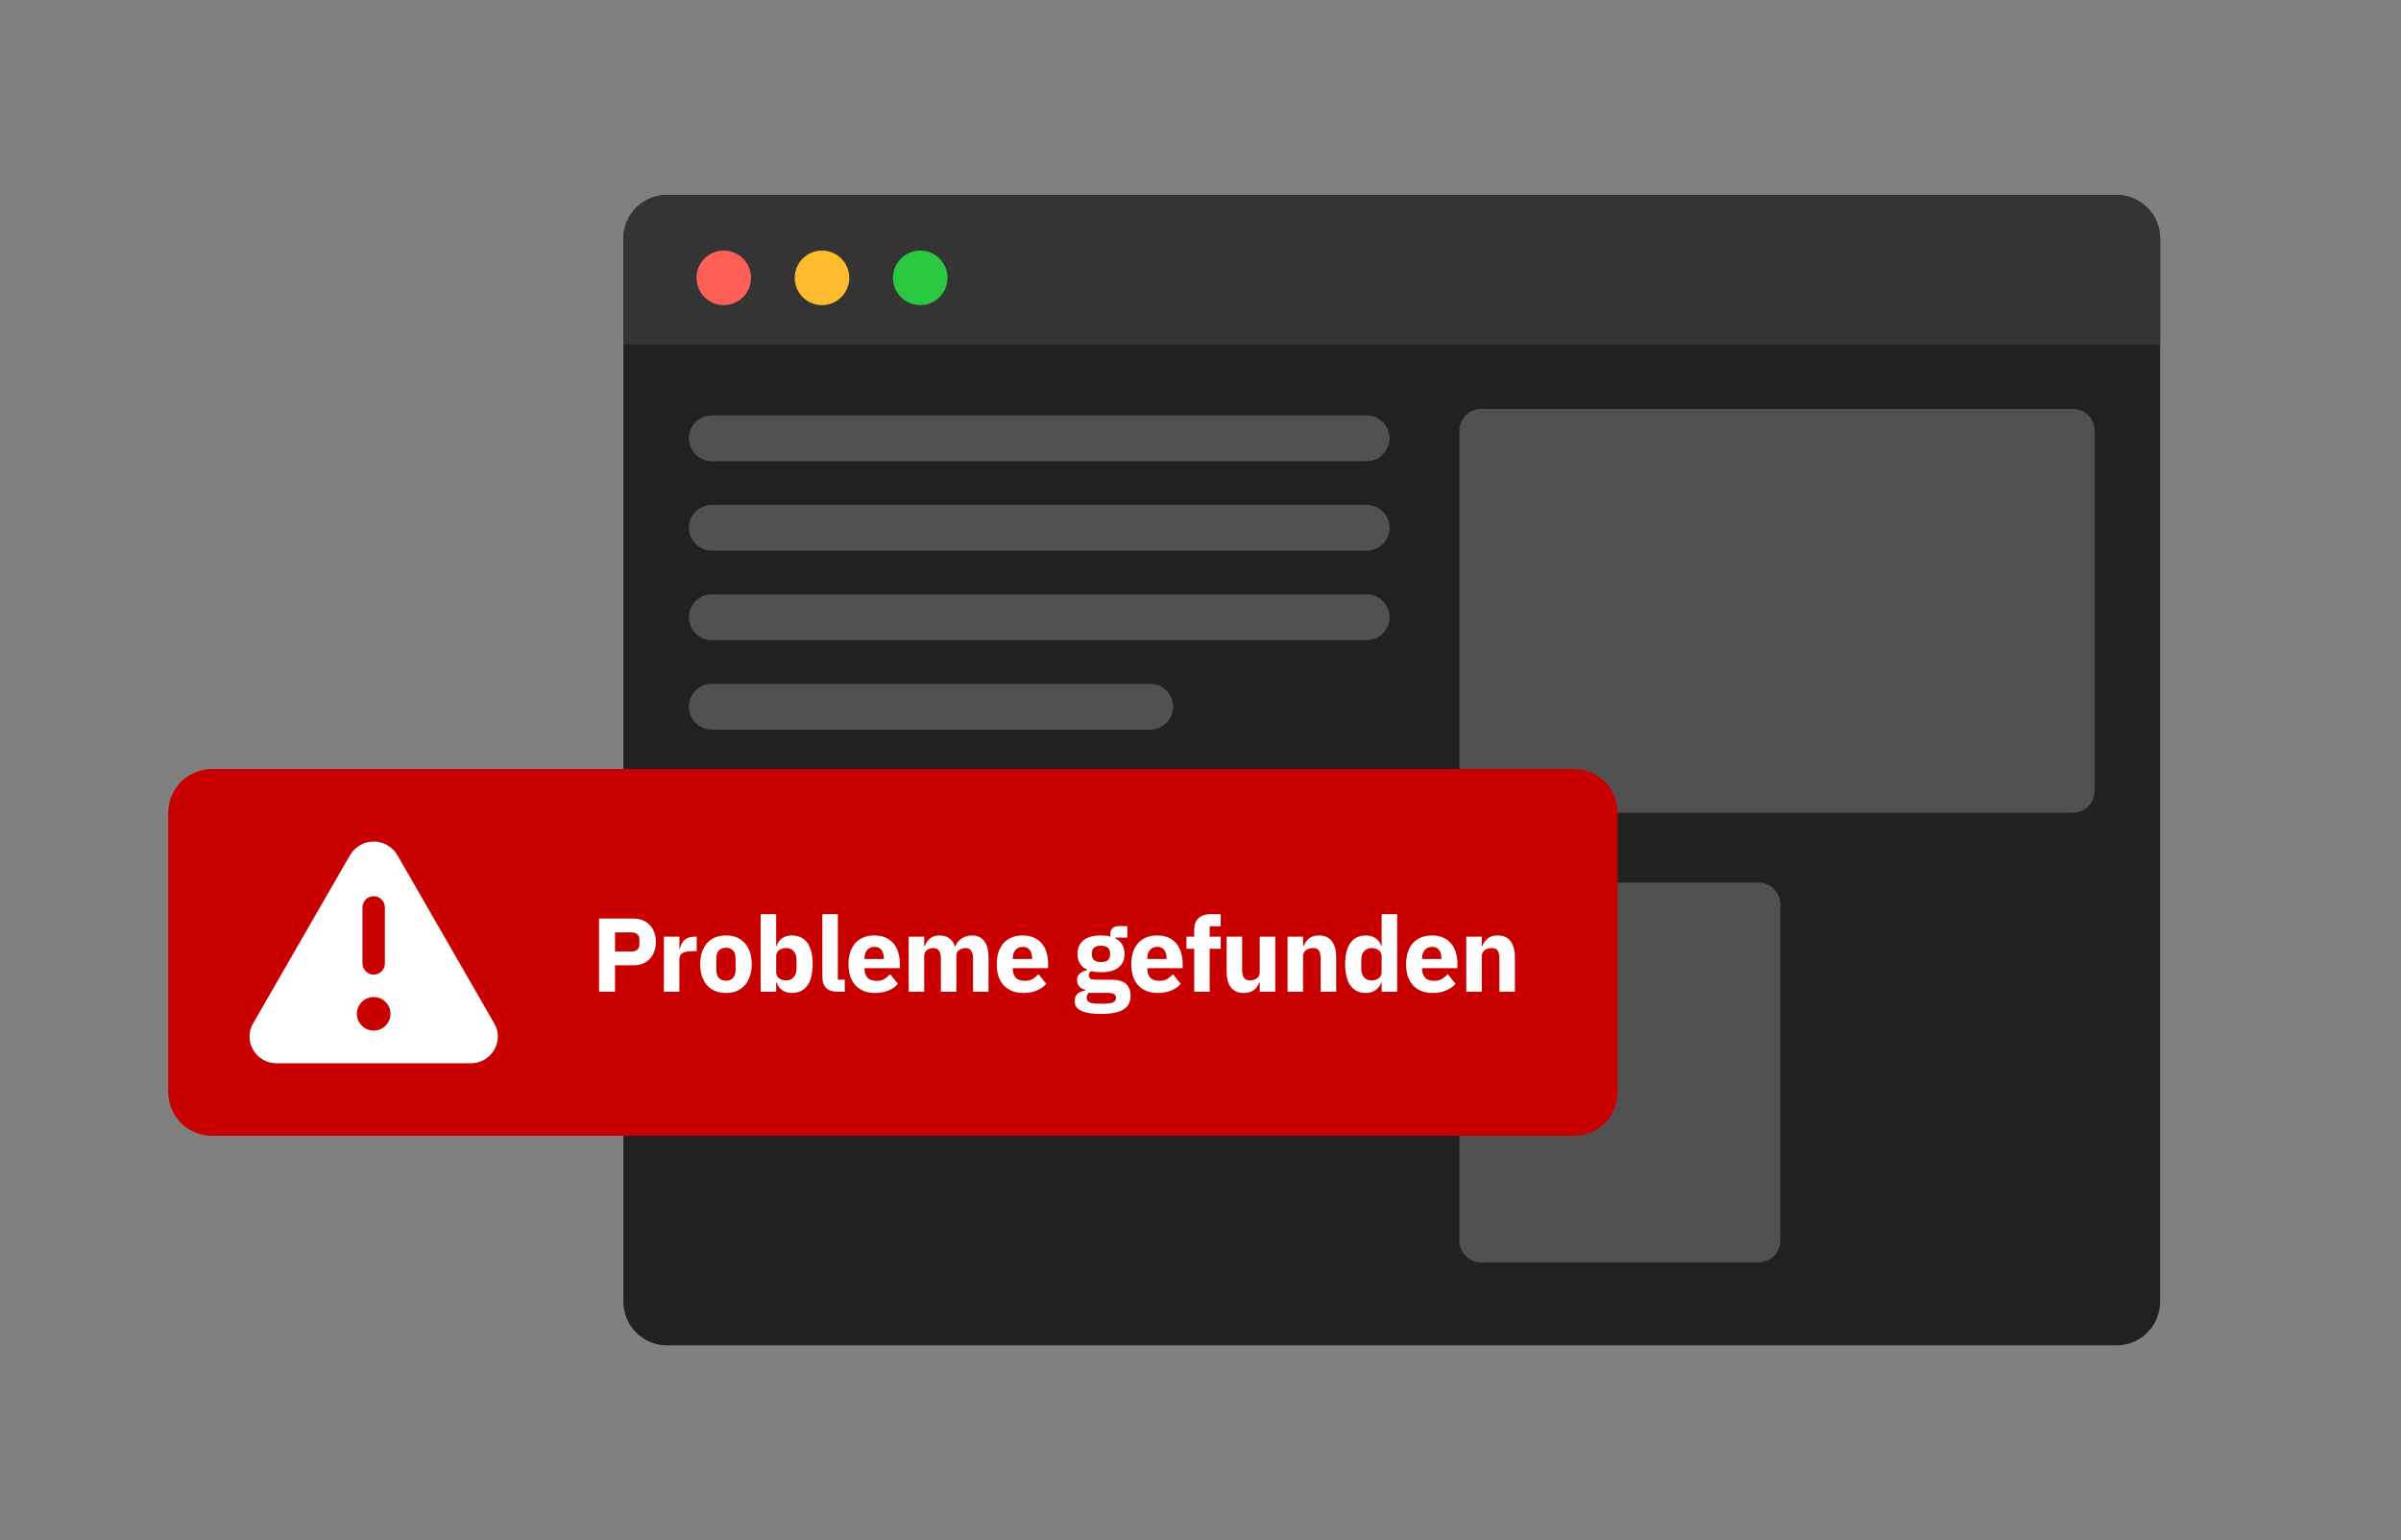 <svg width="628" height="403" viewBox="0 0 628 403" fill="none" xmlns="http://www.w3.org/2000/svg">
<rect x="0" y="0" width="628" height="403" fill="#808080" stroke="none"/>
<path d="M163.05 62.423C163.05 56.114 168.162 51 174.469 51H553.581C559.888 51 565 56.114 565 62.423V340.577C565 346.886 559.888 352 553.581 352H174.469C168.162 352 163.05 346.886 163.05 340.577V62.423Z" fill="#212121"/>
<path d="M163.05 62.423C163.05 56.114 168.162 51 174.469 51H553.581C559.888 51 565 56.114 565 62.423V90.087H163.05V62.423Z" fill="#343434"/>
<path d="M196.444 72.693C196.444 76.636 193.249 79.832 189.307 79.832C185.366 79.832 182.17 76.636 182.17 72.693C182.17 68.75 185.366 65.553 189.307 65.553C193.249 65.553 196.444 68.75 196.444 72.693Z" fill="#FF5F57"/>
<path d="M222.137 72.693C222.137 76.636 218.942 79.832 215 79.832C211.059 79.832 207.863 76.636 207.863 72.693C207.863 68.75 211.059 65.553 215 65.553C218.942 65.553 222.137 68.75 222.137 72.693Z" fill="#FEBB2E"/>
<path d="M247.83 72.693C247.83 76.636 244.635 79.832 240.693 79.832C236.751 79.832 233.556 76.636 233.556 72.693C233.556 68.75 236.751 65.553 240.693 65.553C244.635 65.553 247.83 68.75 247.83 72.693Z" fill="#2AC840"/>
<path d="M180.178 114.68C180.178 111.37 182.86 108.687 186.169 108.687H357.463C360.772 108.687 363.454 111.37 363.454 114.68C363.454 117.989 360.772 120.672 357.463 120.672H186.169C182.86 120.672 180.178 117.989 180.178 114.68Z" fill="#515151"/>
<path d="M180.178 138.088C180.178 134.779 182.86 132.096 186.169 132.096H357.463C360.772 132.096 363.454 134.779 363.454 138.088C363.454 141.398 360.772 144.081 357.463 144.081H186.169C182.86 144.081 180.178 141.398 180.178 138.088Z" fill="#515151"/>
<path d="M180.178 161.497C180.178 158.187 182.86 155.504 186.169 155.504H357.463C360.772 155.504 363.454 158.187 363.454 161.497C363.454 164.807 360.772 167.49 357.463 167.49H186.169C182.86 167.49 180.178 164.807 180.178 161.497Z" fill="#515151"/>
<path d="M180.178 184.906C180.178 181.596 182.86 178.913 186.169 178.913H300.846C304.155 178.913 306.837 181.596 306.837 184.906C306.837 188.215 304.155 190.898 300.846 190.898H186.169C182.86 190.898 180.178 188.215 180.178 184.906Z" fill="#515151"/>
<path d="M180.178 208.314C180.178 205.005 182.86 202.322 186.169 202.322H300.846C304.155 202.322 306.837 205.005 306.837 208.314C306.837 211.624 304.155 214.307 300.846 214.307H186.169C182.86 214.307 180.178 211.624 180.178 208.314Z" fill="#515151"/>
<path d="M381.724 112.685C381.724 109.531 384.281 106.973 387.434 106.973H542.162C545.315 106.973 547.871 109.531 547.871 112.685V206.926C547.871 210.08 545.315 212.638 542.162 212.638H387.434C384.281 212.638 381.724 210.08 381.724 206.926V112.685Z" fill="#515151"/>
<path d="M381.724 236.626C381.724 233.472 384.281 230.915 387.434 230.915H459.945C463.098 230.915 465.654 233.472 465.654 236.626V324.584C465.654 327.739 463.098 330.296 459.945 330.296H387.434C384.281 330.296 381.724 327.739 381.724 324.584V236.626Z" fill="#515151"/>
<path d="M44 212.638C44 206.329 49.112 201.214 55.419 201.214H411.693C418 201.214 423.112 206.329 423.112 212.638V285.746C423.112 292.055 418 297.169 411.693 297.169H55.419C49.112 297.169 44 292.055 44 285.746V212.638Z" fill="#C80000"/>
<path fill-rule="evenodd" clip-rule="evenodd" d="M129.285 267.78L103.93 223.732C103.297 222.653 102.392 221.758 101.306 221.136C100.221 220.514 98.991 220.187 97.74 220.187C96.489 220.187 95.26 220.514 94.174 221.136C93.088 221.758 92.184 222.653 91.55 223.732L66.195 267.78C65.585 268.824 65.264 270.011 65.264 271.22C65.264 272.429 65.585 273.616 66.195 274.66C66.82 275.746 67.724 276.645 68.811 277.267C69.899 277.888 71.133 278.209 72.385 278.196H123.095C124.347 278.208 125.579 277.887 126.666 277.265C127.752 276.644 128.654 275.745 129.279 274.66C129.89 273.617 130.212 272.43 130.213 271.221C130.214 270.012 129.894 268.825 129.285 267.78ZM94.81 252.065V237.408C94.81 236.63 95.118 235.885 95.668 235.335C96.218 234.785 96.963 234.476 97.74 234.476C98.517 234.476 99.263 234.785 99.812 235.335C100.362 235.885 100.671 236.63 100.671 237.408V252.065C100.671 252.842 100.362 253.588 99.812 254.138C99.263 254.688 98.517 254.996 97.74 254.996C96.963 254.996 96.218 254.688 95.668 254.138C95.118 253.588 94.81 252.842 94.81 252.065ZM102.136 265.257C102.136 266.126 101.878 266.976 101.395 267.699C100.912 268.423 100.225 268.986 99.422 269.319C98.619 269.652 97.735 269.739 96.883 269.569C96.03 269.4 95.247 268.981 94.632 268.366C94.017 267.751 93.599 266.967 93.429 266.114C93.259 265.261 93.346 264.377 93.679 263.574C94.012 262.77 94.575 262.084 95.298 261.6C96.021 261.117 96.871 260.859 97.74 260.859C98.906 260.859 100.024 261.323 100.848 262.147C101.673 262.972 102.136 264.09 102.136 265.257Z" fill="white"/>
<path d="M156.693 259.472V240.336H165.737C166.632 240.336 167.436 240.492 168.148 240.803C168.861 241.095 169.464 241.506 169.957 242.036C170.469 242.566 170.862 243.215 171.136 243.983C171.41 244.732 171.547 245.555 171.547 246.45C171.547 247.364 171.41 248.196 171.136 248.945C170.862 249.694 170.469 250.334 169.957 250.864C169.464 251.394 168.861 251.814 168.148 252.125C167.436 252.418 166.632 252.564 165.737 252.564H160.859V259.472H156.693ZM160.859 248.945H165.243C165.865 248.945 166.349 248.79 166.696 248.479C167.061 248.15 167.244 247.675 167.244 247.053V245.847C167.244 245.226 167.061 244.759 166.696 244.449C166.349 244.12 165.865 243.955 165.243 243.955H160.859V248.945Z" fill="white"/>
<path d="M173.643 259.472V245.079H177.699V248.205H177.836C177.909 247.803 178.037 247.419 178.22 247.053C178.402 246.669 178.64 246.331 178.932 246.039C179.243 245.746 179.608 245.518 180.028 245.353C180.449 245.171 180.942 245.079 181.508 245.079H182.221V248.863H181.207C180.019 248.863 179.133 249.018 178.549 249.329C177.982 249.639 177.699 250.215 177.699 251.056V259.472H173.643Z" fill="white"/>
<path d="M189.878 259.801C188.819 259.801 187.869 259.628 187.028 259.281C186.206 258.933 185.503 258.431 184.918 257.773C184.352 257.115 183.913 256.32 183.603 255.388C183.292 254.455 183.137 253.414 183.137 252.262C183.137 251.111 183.292 250.069 183.603 249.137C183.913 248.205 184.352 247.419 184.918 246.779C185.503 246.121 186.206 245.618 187.028 245.271C187.869 244.924 188.819 244.75 189.878 244.75C190.938 244.75 191.879 244.924 192.701 245.271C193.542 245.618 194.245 246.121 194.811 246.779C195.396 247.419 195.844 248.205 196.154 249.137C196.465 250.069 196.62 251.111 196.62 252.262C196.62 253.414 196.465 254.455 196.154 255.388C195.844 256.32 195.396 257.115 194.811 257.773C194.245 258.431 193.542 258.933 192.701 259.281C191.879 259.628 190.938 259.801 189.878 259.801ZM189.878 256.594C190.682 256.594 191.304 256.347 191.742 255.854C192.181 255.36 192.4 254.656 192.4 253.743V250.809C192.4 249.895 192.181 249.192 191.742 248.698C191.304 248.205 190.682 247.958 189.878 247.958C189.075 247.958 188.453 248.205 188.015 248.698C187.576 249.192 187.357 249.895 187.357 250.809V253.743C187.357 254.656 187.576 255.36 188.015 255.854C188.453 256.347 189.075 256.594 189.878 256.594Z" fill="white"/>
<path d="M198.962 239.185H203.018V247.492H203.155C203.356 246.688 203.813 246.03 204.526 245.518C205.256 245.006 206.088 244.75 207.019 244.75C208.846 244.75 210.226 245.39 211.158 246.669C212.089 247.949 212.555 249.813 212.555 252.262C212.555 254.711 212.089 256.585 211.158 257.882C210.226 259.162 208.846 259.801 207.019 259.801C206.544 259.801 206.097 259.728 205.677 259.582C205.256 259.454 204.873 259.271 204.526 259.034C204.197 258.778 203.913 258.486 203.676 258.157C203.438 257.809 203.265 257.444 203.155 257.06H203.018V259.472H198.962V239.185ZM205.677 256.512C206.444 256.512 207.074 256.247 207.568 255.717C208.079 255.168 208.335 254.437 208.335 253.523V251.029C208.335 250.115 208.079 249.393 207.568 248.863C207.074 248.314 206.444 248.04 205.677 248.04C204.909 248.04 204.27 248.232 203.758 248.616C203.265 248.981 203.018 249.493 203.018 250.151V254.401C203.018 255.059 203.265 255.579 203.758 255.963C204.27 256.329 204.909 256.512 205.677 256.512Z" fill="white"/>
<path d="M219.116 259.472C217.728 259.472 216.705 259.134 216.047 258.458C215.407 257.782 215.088 256.804 215.088 255.525V239.185H219.144V256.32H220.952V259.472H219.116Z" fill="white"/>
<path d="M228.838 259.801C227.742 259.801 226.764 259.628 225.906 259.281C225.047 258.915 224.316 258.412 223.713 257.773C223.128 257.115 222.681 256.32 222.37 255.388C222.078 254.455 221.932 253.414 221.932 252.262C221.932 251.129 222.078 250.106 222.37 249.192C222.663 248.26 223.092 247.464 223.658 246.807C224.243 246.149 224.956 245.646 225.796 245.299C226.636 244.933 227.596 244.75 228.674 244.75C229.861 244.75 230.875 244.951 231.716 245.353C232.574 245.756 233.269 246.295 233.798 246.971C234.347 247.647 234.739 248.433 234.977 249.329C235.233 250.206 235.361 251.129 235.361 252.098V253.304H226.125V253.523C226.125 254.474 226.381 255.232 226.892 255.799C227.404 256.347 228.208 256.621 229.304 256.621C230.144 256.621 230.829 256.457 231.359 256.128C231.889 255.781 232.382 255.369 232.839 254.894L234.867 257.416C234.228 258.166 233.387 258.751 232.346 259.171C231.323 259.591 230.153 259.801 228.838 259.801ZM228.756 247.739C227.934 247.739 227.285 248.013 226.81 248.561C226.353 249.091 226.125 249.804 226.125 250.7V250.919H231.167V250.672C231.167 249.795 230.967 249.091 230.565 248.561C230.181 248.013 229.578 247.739 228.756 247.739Z" fill="white"/>
<path d="M237.677 259.472V245.079H241.733V247.519H241.897C242.153 246.752 242.592 246.103 243.213 245.573C243.834 245.024 244.684 244.75 245.762 244.75C246.748 244.75 247.589 244.997 248.283 245.491C248.977 245.984 249.48 246.706 249.79 247.656H249.873C250 247.254 250.192 246.88 250.448 246.532C250.722 246.167 251.051 245.856 251.435 245.6C251.818 245.344 252.248 245.143 252.723 244.997C253.198 244.833 253.709 244.75 254.257 244.75C255.646 244.75 256.706 245.244 257.437 246.231C258.186 247.218 258.56 248.625 258.56 250.453V259.472H254.504V250.782C254.504 248.954 253.846 248.04 252.531 248.04C251.928 248.04 251.38 248.214 250.887 248.561C250.393 248.908 250.147 249.438 250.147 250.151V259.472H246.091V250.782C246.091 248.954 245.433 248.04 244.117 248.04C243.825 248.04 243.533 248.086 243.24 248.177C242.966 248.25 242.71 248.378 242.473 248.561C242.254 248.744 242.071 248.972 241.925 249.246C241.797 249.502 241.733 249.804 241.733 250.151V259.472H237.677Z" fill="white"/>
<path d="M267.619 259.801C266.523 259.801 265.546 259.628 264.687 259.281C263.828 258.915 263.097 258.412 262.494 257.773C261.91 257.115 261.462 256.32 261.151 255.388C260.859 254.455 260.713 253.414 260.713 252.262C260.713 251.129 260.859 250.106 261.151 249.192C261.444 248.26 261.873 247.464 262.44 246.807C263.024 246.149 263.737 245.646 264.577 245.299C265.418 244.933 266.377 244.75 267.455 244.75C268.642 244.75 269.656 244.951 270.497 245.353C271.356 245.756 272.05 246.295 272.58 246.971C273.128 247.647 273.521 248.433 273.758 249.329C274.014 250.206 274.142 251.129 274.142 252.098V253.304H264.906V253.523C264.906 254.474 265.162 255.232 265.673 255.799C266.185 256.347 266.989 256.621 268.085 256.621C268.926 256.621 269.611 256.457 270.141 256.128C270.67 255.781 271.164 255.369 271.62 254.894L273.648 257.416C273.009 258.166 272.169 258.751 271.127 259.171C270.104 259.591 268.935 259.801 267.619 259.801ZM267.537 247.739C266.715 247.739 266.066 248.013 265.591 248.561C265.134 249.091 264.906 249.804 264.906 250.7V250.919H269.949V250.672C269.949 249.795 269.748 249.091 269.346 248.561C268.962 248.013 268.359 247.739 267.537 247.739Z" fill="white"/>
<path d="M295.706 260.514C295.706 261.282 295.569 261.958 295.295 262.543C295.039 263.128 294.61 263.621 294.007 264.023C293.404 264.444 292.6 264.755 291.595 264.956C290.609 265.175 289.384 265.285 287.923 265.285C286.68 265.285 285.621 265.202 284.744 265.038C283.885 264.892 283.182 264.672 282.633 264.38C282.104 264.106 281.711 263.758 281.455 263.338C281.218 262.936 281.099 262.47 281.099 261.94C281.099 261.136 281.336 260.505 281.811 260.048C282.286 259.591 282.944 259.308 283.785 259.198V258.897C283.09 258.769 282.57 258.476 282.222 258.019C281.875 257.544 281.702 256.996 281.702 256.375C281.702 255.991 281.775 255.662 281.921 255.388C282.085 255.095 282.286 254.848 282.524 254.647C282.78 254.428 283.072 254.254 283.401 254.126C283.73 253.999 284.059 253.898 284.387 253.825V253.715C283.51 253.313 282.862 252.765 282.442 252.07C282.021 251.357 281.811 250.535 281.811 249.603C281.811 248.141 282.314 246.971 283.319 246.094C284.342 245.198 285.895 244.75 287.978 244.75C288.928 244.75 289.741 244.842 290.417 245.024V244.476C290.417 243.709 290.599 243.16 290.965 242.831C291.348 242.484 291.887 242.31 292.582 242.31H294.856V245.326H291.677V245.491C292.518 245.893 293.139 246.45 293.541 247.163C293.943 247.857 294.144 248.671 294.144 249.603C294.144 251.047 293.632 252.207 292.609 253.085C291.604 253.944 290.06 254.373 287.978 254.373C287.046 254.373 286.196 254.273 285.429 254.072C285.009 254.346 284.799 254.73 284.799 255.223C284.799 255.57 284.926 255.845 285.182 256.046C285.456 256.228 285.904 256.32 286.525 256.32H290.691C292.445 256.32 293.715 256.685 294.5 257.416C295.304 258.147 295.706 259.18 295.706 260.514ZM291.897 261.063C291.897 260.642 291.732 260.322 291.403 260.103C291.074 259.884 290.499 259.774 289.677 259.774H284.744C284.561 259.957 284.424 260.158 284.333 260.377C284.26 260.615 284.223 260.843 284.223 261.063C284.223 261.593 284.451 261.976 284.908 262.214C285.365 262.47 286.141 262.598 287.238 262.598H288.882C289.978 262.598 290.755 262.47 291.211 262.214C291.668 261.976 291.897 261.593 291.897 261.063ZM287.978 251.714C288.781 251.714 289.375 251.549 289.759 251.22C290.161 250.873 290.362 250.38 290.362 249.74V249.411C290.362 248.771 290.161 248.287 289.759 247.958C289.375 247.611 288.781 247.437 287.978 247.437C287.174 247.437 286.571 247.611 286.169 247.958C285.785 248.287 285.593 248.771 285.593 249.411V249.74C285.593 250.38 285.785 250.873 286.169 251.22C286.571 251.549 287.174 251.714 287.978 251.714Z" fill="white"/>
<path d="M302.801 259.801C301.705 259.801 300.728 259.628 299.869 259.281C299.01 258.915 298.279 258.412 297.676 257.773C297.092 257.115 296.644 256.32 296.334 255.388C296.041 254.455 295.895 253.414 295.895 252.262C295.895 251.129 296.041 250.106 296.334 249.192C296.626 248.26 297.055 247.464 297.622 246.807C298.206 246.149 298.919 245.646 299.759 245.299C300.6 244.933 301.559 244.75 302.637 244.75C303.824 244.75 304.838 244.951 305.679 245.353C306.538 245.756 307.232 246.295 307.762 246.971C308.31 247.647 308.703 248.433 308.94 249.329C309.196 250.206 309.324 251.129 309.324 252.098V253.304H300.088V253.523C300.088 254.474 300.344 255.232 300.855 255.799C301.367 256.347 302.171 256.621 303.267 256.621C304.108 256.621 304.793 256.457 305.323 256.128C305.852 255.781 306.346 255.369 306.803 254.894L308.831 257.416C308.191 258.166 307.351 258.751 306.309 259.171C305.286 259.591 304.117 259.801 302.801 259.801ZM302.719 247.739C301.897 247.739 301.248 248.013 300.773 248.561C300.317 249.091 300.088 249.804 300.088 250.7V250.919H305.131V250.672C305.131 249.795 304.93 249.091 304.528 248.561C304.144 248.013 303.541 247.739 302.719 247.739Z" fill="white"/>
<path d="M312.353 248.232H310.325V245.079H312.353V243.38C312.353 241.991 312.718 240.949 313.449 240.254C314.18 239.541 315.249 239.185 316.656 239.185H319.286V242.338H316.409V245.079H319.286V248.232H316.409V259.472H312.353V248.232Z" fill="white"/>
<path d="M329.49 257.06H329.353C329.225 257.425 329.052 257.773 328.833 258.102C328.632 258.431 328.367 258.723 328.038 258.979C327.709 259.235 327.316 259.436 326.859 259.582C326.421 259.728 325.909 259.801 325.325 259.801C323.845 259.801 322.721 259.317 321.954 258.348C321.205 257.362 320.83 255.954 320.83 254.126V245.079H324.886V253.77C324.886 254.647 325.042 255.324 325.352 255.799C325.663 256.274 326.193 256.512 326.942 256.512C327.252 256.512 327.563 256.466 327.873 256.375C328.184 256.283 328.458 256.155 328.696 255.991C328.933 255.808 329.125 255.589 329.271 255.333C329.417 255.077 329.49 254.775 329.49 254.428V245.079H333.546V259.472H329.49V257.06Z" fill="white"/>
<path d="M336.772 259.472V245.079H340.828V247.519H340.993C341.248 246.77 341.696 246.121 342.336 245.573C342.975 245.024 343.861 244.75 344.994 244.75C346.474 244.75 347.588 245.244 348.337 246.231C349.105 247.218 349.488 248.625 349.488 250.453V259.472H345.432V250.782C345.432 249.85 345.286 249.164 344.994 248.726C344.702 248.269 344.181 248.04 343.432 248.04C343.103 248.04 342.783 248.086 342.473 248.177C342.162 248.25 341.879 248.378 341.623 248.561C341.385 248.744 341.194 248.972 341.047 249.246C340.901 249.502 340.828 249.804 340.828 250.151V259.472H336.772Z" fill="white"/>
<path d="M361.374 257.06H361.237C361.128 257.444 360.954 257.809 360.717 258.157C360.479 258.486 360.187 258.778 359.84 259.034C359.511 259.271 359.127 259.454 358.689 259.582C358.268 259.728 357.83 259.801 357.373 259.801C355.546 259.801 354.167 259.162 353.235 257.882C352.303 256.585 351.837 254.711 351.837 252.262C351.837 249.813 352.303 247.949 353.235 246.669C354.167 245.39 355.546 244.75 357.373 244.75C358.305 244.75 359.127 245.006 359.84 245.518C360.57 246.03 361.036 246.688 361.237 247.492H361.374V239.185H365.43V259.472H361.374V257.06ZM358.716 256.512C359.483 256.512 360.114 256.329 360.607 255.963C361.119 255.579 361.374 255.059 361.374 254.401V250.151C361.374 249.493 361.119 248.981 360.607 248.616C360.114 248.232 359.483 248.04 358.716 248.04C357.949 248.04 357.309 248.314 356.798 248.863C356.304 249.393 356.058 250.115 356.058 251.029V253.523C356.058 254.437 356.304 255.168 356.798 255.717C357.309 256.247 357.949 256.512 358.716 256.512Z" fill="white"/>
<path d="M374.677 259.801C373.581 259.801 372.603 259.628 371.745 259.281C370.886 258.915 370.155 258.412 369.552 257.773C368.968 257.115 368.52 256.32 368.209 255.388C367.917 254.455 367.771 253.414 367.771 252.262C367.771 251.129 367.917 250.106 368.209 249.192C368.502 248.26 368.931 247.464 369.497 246.807C370.082 246.149 370.795 245.646 371.635 245.299C372.475 244.933 373.435 244.75 374.513 244.75C375.7 244.75 376.714 244.951 377.555 245.353C378.413 245.756 379.108 246.295 379.637 246.971C380.186 247.647 380.578 248.433 380.816 249.329C381.072 250.206 381.2 251.129 381.2 252.098V253.304H371.964V253.523C371.964 254.474 372.22 255.232 372.731 255.799C373.243 256.347 374.047 256.621 375.143 256.621C375.983 256.621 376.669 256.457 377.198 256.128C377.728 255.781 378.222 255.369 378.678 254.894L380.706 257.416C380.067 258.166 379.226 258.751 378.185 259.171C377.162 259.591 375.993 259.801 374.677 259.801ZM374.595 247.739C373.773 247.739 373.124 248.013 372.649 248.561C372.192 249.091 371.964 249.804 371.964 250.7V250.919H377.007V250.672C377.007 249.795 376.806 249.091 376.404 248.561C376.02 248.013 375.417 247.739 374.595 247.739Z" fill="white"/>
<path d="M383.516 259.472V245.079H387.572V247.519H387.736C387.992 246.77 388.44 246.121 389.079 245.573C389.719 245.024 390.605 244.75 391.738 244.75C393.218 244.75 394.332 245.244 395.081 246.231C395.849 247.218 396.232 248.625 396.232 250.453V259.472H392.176V250.782C392.176 249.85 392.03 249.164 391.738 248.726C391.445 248.269 390.925 248.04 390.176 248.04C389.847 248.04 389.527 248.086 389.216 248.177C388.906 248.25 388.623 248.378 388.367 248.561C388.129 248.744 387.937 248.972 387.791 249.246C387.645 249.502 387.572 249.804 387.572 250.151V259.472H383.516Z" fill="white"/>
</svg>
